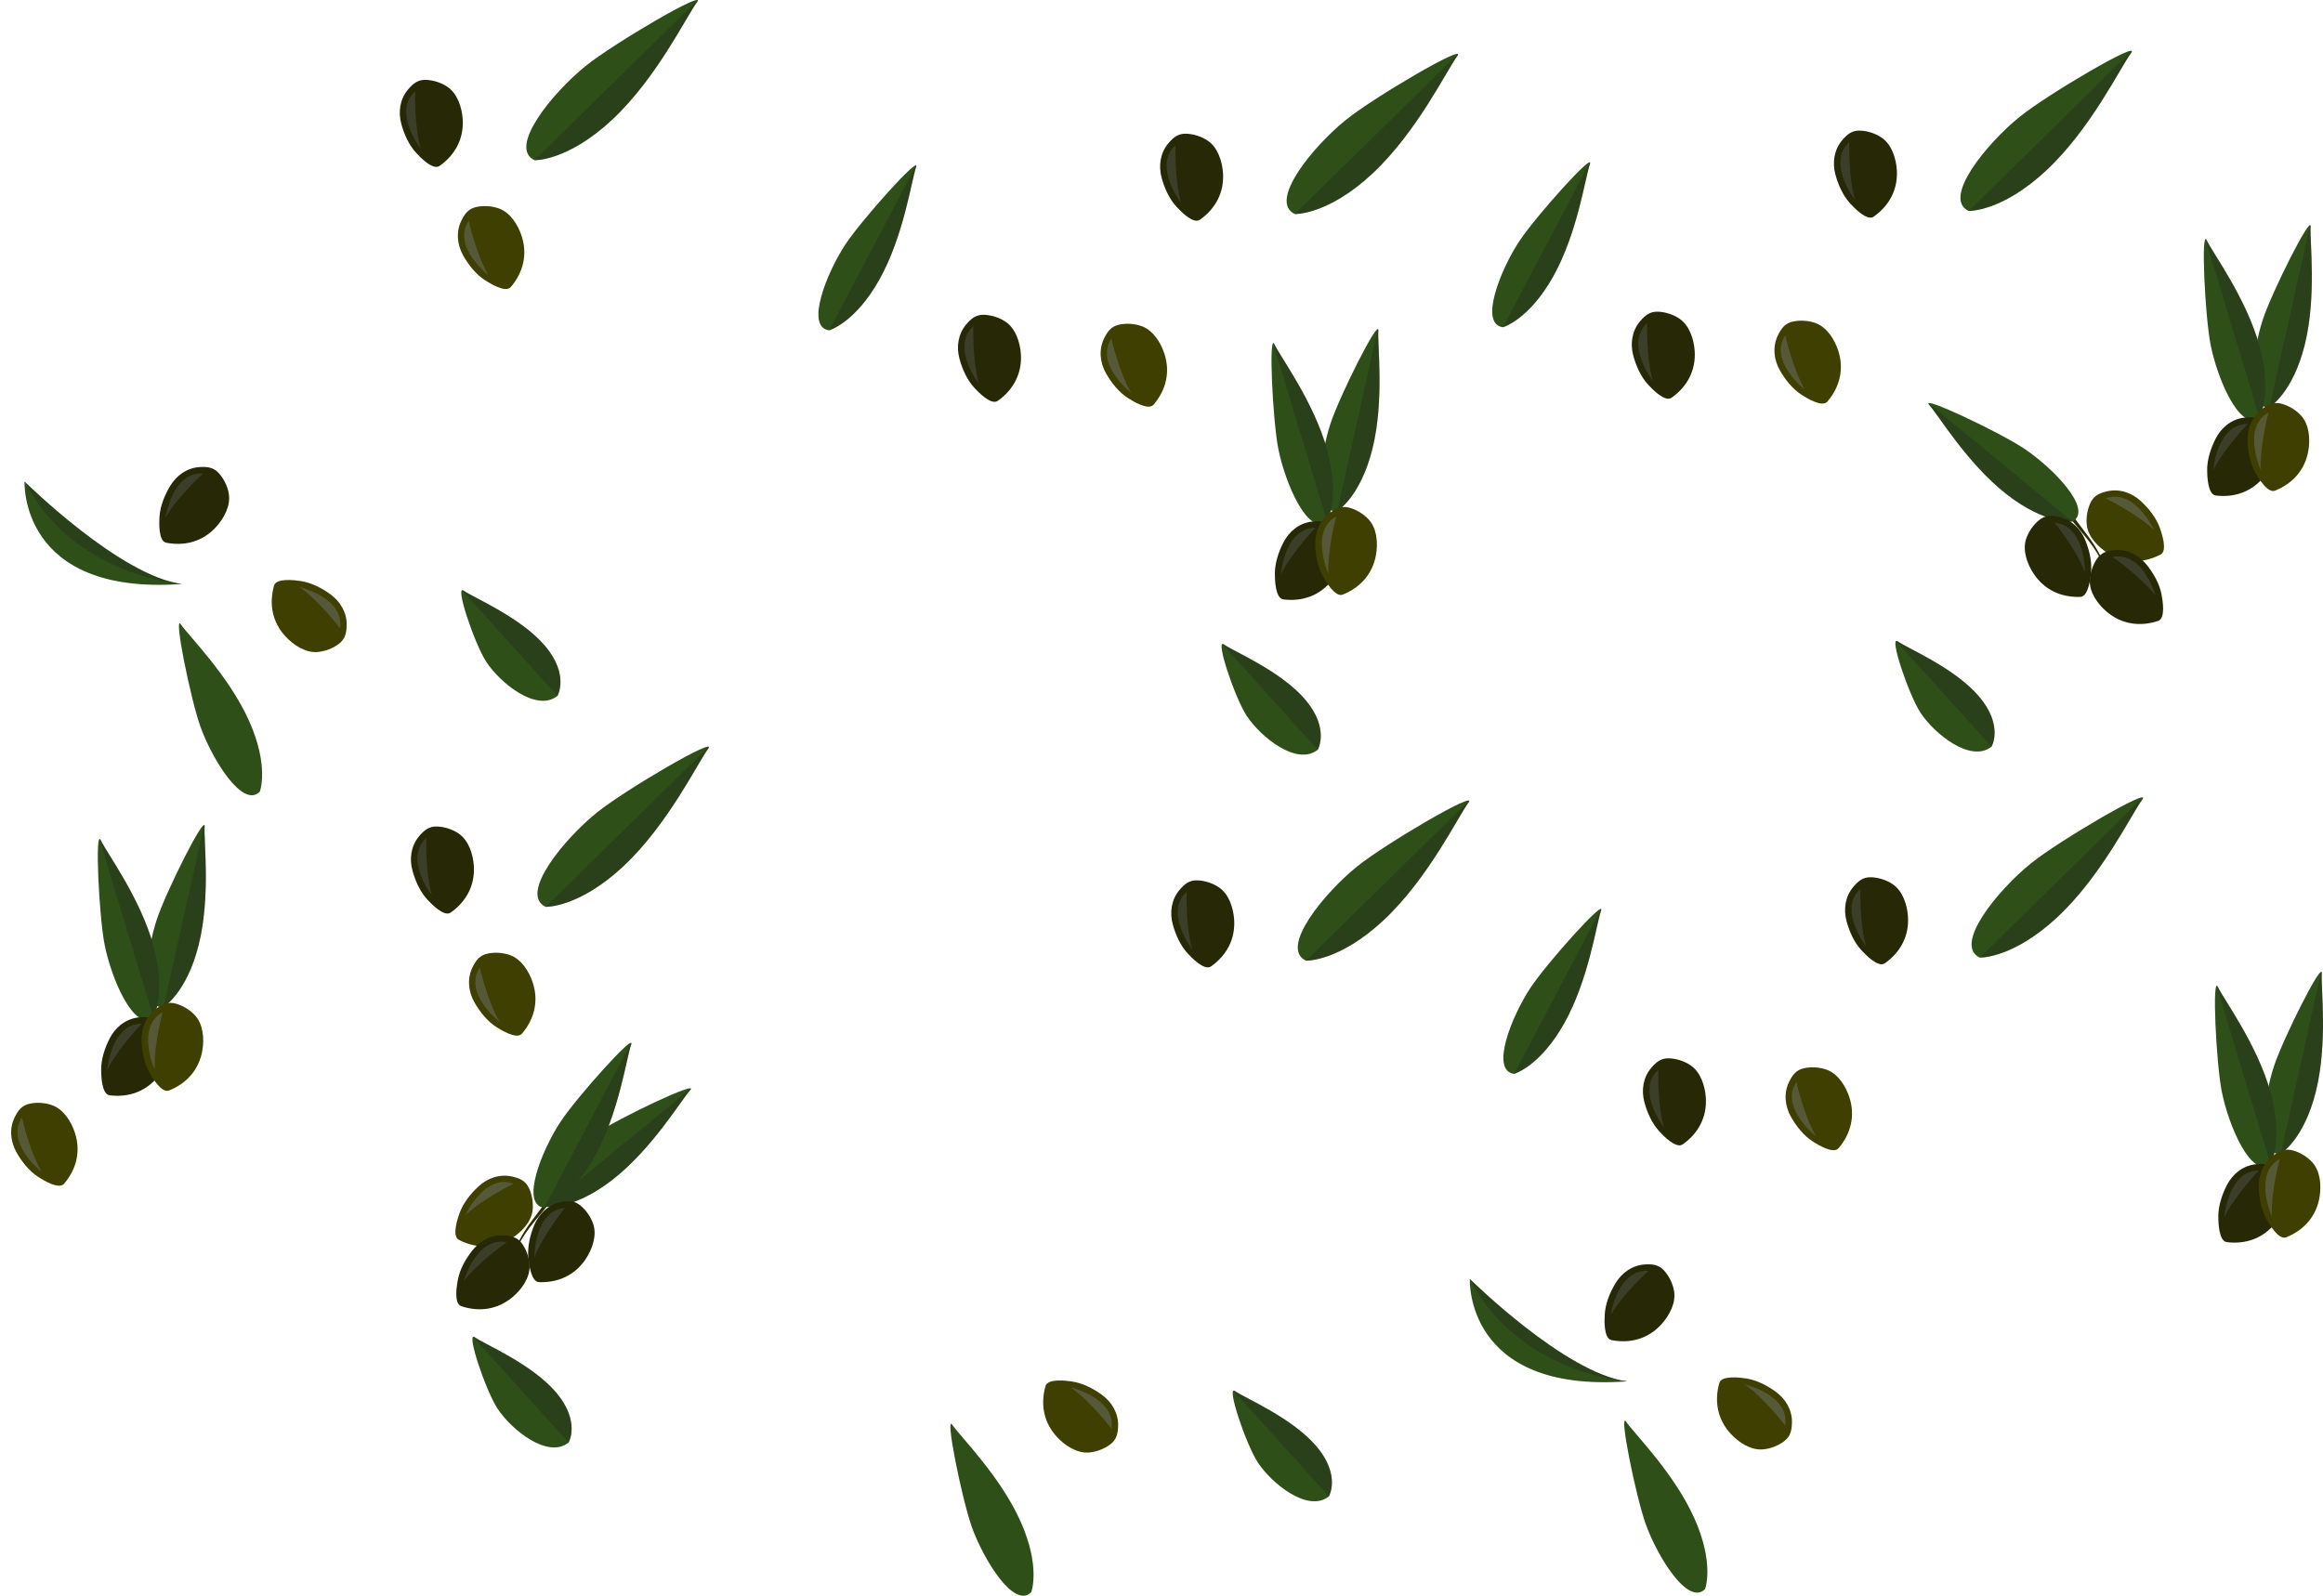 <?xml version="1.0" encoding="utf-8"?>
<!-- Generator: Adobe Illustrator 15.1.0, SVG Export Plug-In . SVG Version: 6.00 Build 0)  -->
<!DOCTYPE svg PUBLIC "-//W3C//DTD SVG 1.1//EN" "http://www.w3.org/Graphics/SVG/1.1/DTD/svg11.dtd">
<svg version="1.1" id="Layer_1" xmlns="http://www.w3.org/2000/svg" xmlns:xlink="http://www.w3.org/1999/xlink" x="0px" y="0px"
	 width="4387.339px" height="3014.485px" viewBox="0 0 4387.339 3014.485" enable-background="new 0 0 4387.339 3014.485"
	 xml:space="preserve">
<path fill="#272805" d="M314.022,1025.256c35.62,6.911,69.34-2.585,94.054-29.727c14.821-16.278,28-40.355,24.011-63.1
	c-2.421-13.802-9.157-27.699-18.432-38.148c-10.163-11.455-21.769-12.875-36.661-11.975c-23.605,1.424-43.67,15.766-55.657,35.749
	c-10.436,17.405-18.867,37.918-20.128,58.349C300.567,986.856,298.919,1022.326,314.022,1025.256"/>
<path fill="#3B3F29" d="M312.552,977.505c0,0,13.065-87.268,71.28-83.063C383.832,894.442,336.699,936.555,312.552,977.505"/>
<path fill="#3E3F00" d="M964.752,542.166c23.54-27.612,31.86-61.641,20.387-96.51c-6.881-20.912-21.36-44.229-43.124-51.945
	c-13.208-4.682-28.62-5.654-42.281-2.719c-14.973,3.213-21.918,12.619-28.461,26.028c-10.371,21.251-7.756,45.776,3.747,66.042
	c10.019,17.649,23.73,35.08,40.898,46.227C924.702,534.99,954.772,553.873,964.752,542.166"/>
<path fill="#565938" d="M922.457,519.955c0,0-69.552-54.305-37.253-102.92C885.204,417.035,898.682,478.787,922.457,519.955"/>
<path fill="#3E3F00" d="M517.594,1106.208c-9.879,34.913-3.249,69.312,21.721,96.219c14.975,16.137,37.859,31.292,60.859,29.228
	c13.957-1.254,28.37-6.797,39.562-15.162c12.268-9.164,14.658-20.609,15.011-35.525c0.564-23.641-12.04-44.84-30.946-58.463
	c-16.467-11.862-36.199-21.986-56.451-24.959C556.99,1096.027,521.783,1091.406,517.594,1106.208"/>
<path fill="#565938" d="M565.299,1108.755c0,0,85.861,20.351,76.781,78.007C642.081,1186.762,604.077,1136.258,565.299,1108.755"/>
<path fill="#272805" d="M830.168,313.444c29.651-20.914,46.147-51.817,43.68-88.441c-1.481-21.966-9.727-48.146-28.898-61.018
	c-11.634-7.81-26.324-12.573-40.286-13.117c-15.302-0.6-24.362,6.791-34.024,18.158c-15.316,18.017-18.866,42.424-12.747,64.909
	c5.331,19.582,14.292,39.868,28.159,54.925C793.147,296.561,817.596,322.309,830.168,313.444"/>
<path fill="#3B3F29" d="M794.7,281.44c0,0-53.914-69.855-10.569-108.943C784.13,172.497,781.875,235.661,794.7,281.44"/>
<path fill="#2E4F18" d="M1052.843,1314.624c0,0,22.868-39.283-23.005-93.946c-45.895-54.609-136.593-92.185-154.191-104.913
	c-17.575-12.741,20.384,100.275,42.871,134.645C944.426,1290.024,1013.322,1346.166,1052.843,1314.624"/>
<g opacity="0.3">
	<g>
		<defs>
			<rect id="SVGID_1_" x="872.356" y="1114.995" width="186.187" height="199.629"/>
		</defs>
		<clipPath id="SVGID_2_">
			<use xlink:href="#SVGID_1_"  overflow="visible"/>
		</clipPath>
		<path clip-path="url(#SVGID_2_)" fill="#231F20" d="M1052.843,1314.624c0,0,22.868-39.283-23.005-93.946
			c-45.895-54.609-136.593-92.185-154.191-104.913c-1.43-1.122-2.211-0.691-3.291-0.675L1052.843,1314.624z"/>
	</g>
</g>
<path fill="#2E4F18" d="M490.709,1495.487c0,0,18.288-47.716-20.365-133.872c-38.669-86.09-114.054-160.359-128.76-182.184
	c-14.688-21.832,18.295,141.834,37.355,194.387C400.898,1434.393,458.567,1528.419,490.709,1495.487"/>
<path fill="#2E4F18" d="M46.369,909.634c0,0,179.99,178.284,296.984,193.572C343.353,1103.207,131.865,1113.253,46.369,909.634"/>
<g opacity="0.3">
	<g>
		<defs>
			<rect id="SVGID_3_" x="46.369" y="909.634" width="296.984" height="193.653"/>
		</defs>
		<clipPath id="SVGID_4_">
			<use xlink:href="#SVGID_3_"  overflow="visible"/>
		</clipPath>
		<path clip-path="url(#SVGID_4_)" fill="#231F20" d="M46.369,909.634c0,0,179.99,178.284,296.984,193.572
			C343.353,1103.207,131.865,1113.253,46.369,909.634"/>
	</g>
</g>
<path fill="#2E4F18" d="M46.369,909.634c0,0-10.501,215.782,296.984,193.572C343.353,1103.207,139.365,1089.254,46.369,909.634"/>
<path fill="#2E4F18" d="M1009.496,302.654c0,0,62.577,2.204,147.046-76.876c84.383-79.076,140.46-195.996,159.898-221.725
	c19.455-25.711-157.095,77.647-210.416,120.649C1044.558,174.258,958.539,278.509,1009.496,302.654"/>
<g opacity="0.3">
	<g>
		<defs>
			<rect id="SVGID_5_" x="1009.493" y="0.193" width="308.09" height="302.467"/>
		</defs>
		<clipPath id="SVGID_6_">
			<use xlink:href="#SVGID_5_"  overflow="visible"/>
		</clipPath>
		<path clip-path="url(#SVGID_6_)" fill="#231F20" d="M1009.496,302.654c0,0,62.577,2.204,147.046-76.876
			c84.383-79.076,140.46-195.996,159.898-221.725c1.716-2.139,1.013-2.726,0.952-3.858L1009.496,302.654z"/>
	</g>
</g>
<path fill="#3E3F00" d="M2178.7,764.471c23.541-27.612,31.861-61.642,20.387-96.51c-6.881-20.912-21.359-44.229-43.123-51.945
	c-13.209-4.682-28.621-5.654-42.281-2.719c-14.973,3.213-21.918,12.619-28.461,26.028c-10.371,21.25-7.756,45.775,3.746,66.041
	c10.02,17.649,23.73,35.08,40.898,46.228C2138.649,757.295,2168.719,776.178,2178.7,764.471"/>
<path fill="#565938" d="M2136.405,742.26c0,0-69.553-54.306-37.254-102.92C2099.151,639.34,2112.629,701.092,2136.405,742.26"/>
<path fill="#272805" d="M2266.134,415.159c29.651-20.914,46.147-51.817,43.68-88.441c-1.481-21.966-9.727-48.146-28.898-61.018
	c-11.634-7.81-26.324-12.573-40.286-13.117c-15.302-0.6-24.362,6.791-34.024,18.158c-15.316,18.017-18.866,42.424-12.747,64.909
	c5.331,19.582,14.292,39.868,28.159,54.925C2229.113,398.276,2253.562,424.024,2266.134,415.159"/>
<path fill="#3B3F29" d="M2230.666,383.155c0,0-53.914-69.855-10.569-108.943C2220.096,274.212,2217.841,337.376,2230.666,383.155"/>
<path fill="#272805" d="M1884.373,757.246c29.651-20.914,46.147-51.817,43.68-88.441c-1.481-21.966-9.727-48.146-28.898-61.018
	c-11.634-7.81-26.324-12.573-40.286-13.117c-15.302-0.6-24.362,6.791-34.024,18.158c-15.316,18.017-18.866,42.424-12.747,64.909
	c5.331,19.582,14.292,39.867,28.159,54.925C1847.351,740.363,1871.8,766.111,1884.373,757.246"/>
<path fill="#3B3F29" d="M1848.904,725.242c0,0-53.914-69.855-10.569-108.943C1838.334,616.299,1836.08,679.463,1848.904,725.242"/>
<path fill="#2E4F18" d="M2525.572,965.423c0,0,43.828-26.273,66.559-117.927c22.672-91.613,9.158-196.57,11.047-222.817
	c1.906-26.245-73.098,122.915-90.516,176.034C2492.576,861.938,2479.96,971.515,2525.572,965.423"/>
<g opacity="0.3">
	<g>
		<defs>
			<rect id="SVGID_7_" x="2525.572" y="621.613" width="79.902" height="343.811"/>
		</defs>
		<clipPath id="SVGID_8_">
			<use xlink:href="#SVGID_7_"  overflow="visible"/>
		</clipPath>
		<path clip-path="url(#SVGID_8_)" fill="#231F20" d="M2525.572,965.423c0,0,43.828-26.273,66.559-117.927
			c22.672-91.613,9.158-196.57,11.047-222.817c0.225-2.228-0.518-2.318-1.062-3.065L2525.572,965.423z"/>
	</g>
</g>
<path fill="#2E4F18" d="M2506.369,985.339c0,0,25.311-44.393,0.168-135.412c-25.171-90.958-88.423-175.798-99.648-199.6
	c-11.211-23.806-3.422,142.968,7.45,197.803C2426.86,911.335,2469.607,1013.019,2506.369,985.339"/>
<g opacity="0.3">
	<g>
		<defs>
			<rect id="SVGID_9_" x="2404.459" y="648.179" width="113.208" height="337.161"/>
		</defs>
		<clipPath id="SVGID_10_">
			<use xlink:href="#SVGID_9_"  overflow="visible"/>
		</clipPath>
		<path clip-path="url(#SVGID_10_)" fill="#231F20" d="M2506.369,985.339c0,0,25.311-44.393,0.168-135.412
			c-25.171-90.958-88.423-175.798-99.648-199.6c-0.897-2.05-1.588-1.765-2.429-2.149L2506.369,985.339z"/>
	</g>
</g>
<path fill="#272805" d="M2423.894,1132.382c36.011,4.438,68.996-7.359,91.777-36.143c13.664-17.26,25.152-42.188,19.605-64.604
	c-3.367-13.603-11.047-27.002-21.02-36.787c-10.93-10.727-22.604-11.342-37.4-9.418c-23.449,3.049-42.479,18.74-53.059,39.504
	c-9.211,18.082-16.207,39.127-16.055,59.594C2407.822,1095.001,2408.625,1130.501,2423.894,1132.382"/>
<path fill="#3B3F29" d="M2419.134,1084.845c0,0,7.016-87.959,65.383-87.778C2484.517,997.067,2440.402,1042.328,2419.134,1084.845"
	/>
<path fill="#3E3F00" d="M2535.994,1123.24c33.684-13.49,56.881-39.742,62.947-75.943c3.638-21.713,1.67-49.09-14.006-66.046
	c-9.512-10.288-22.703-18.321-36.16-22.077c-14.75-4.122-25.272,0.973-37.303,9.797c-19.067,13.986-28.164,36.912-27.41,60.203
	c0.658,20.283,4.686,42.09,14.695,59.947C2503.879,1098.253,2521.712,1128.958,2535.994,1123.24"/>
<path fill="#565938" d="M2508.887,1083.9c0,0-36.3-80.428,14.909-108.435C2523.796,975.465,2506.996,1036.398,2508.887,1083.9"/>
<path fill="#2E4F18" d="M2488.809,1416.339c0,0,22.868-39.283-23.005-93.947c-45.895-54.609-136.593-92.184-154.191-104.912
	c-17.575-12.742,20.384,100.275,42.871,134.645C2380.392,1391.74,2449.288,1447.88,2488.809,1416.339"/>
<g opacity="0.3">
	<g>
		<defs>
			<rect id="SVGID_11_" x="2308.322" y="1216.71" width="186.187" height="199.629"/>
		</defs>
		<clipPath id="SVGID_12_">
			<use xlink:href="#SVGID_11_"  overflow="visible"/>
		</clipPath>
		<path clip-path="url(#SVGID_12_)" fill="#231F20" d="M2488.809,1416.339c0,0,22.868-39.283-23.005-93.947
			c-45.895-54.609-136.593-92.184-154.191-104.912c-1.43-1.123-2.211-0.691-3.291-0.676L2488.809,1416.339z"/>
	</g>
</g>
<path fill="#2D2D01" d="M3887.017,942.447l0.004,0.377l0.002,0.195l0.031,0.438c0.025,0.293,0.061,0.586,0.105,0.875
	c0.047,0.305,0.086,0.4,0.133,0.611c0.088,0.373,0.184,0.732,0.291,1.035c0.105,0.314,0.211,0.646,0.326,0.922
	c0.449,1.178,0.951,2.178,1.461,3.164c1.033,1.947,2.133,3.734,3.262,5.479c2.266,3.477,4.648,6.773,7.07,10.023
	c2.42,3.246,4.898,6.436,7.352,9.59c2.473,3.221,4.967,6.305,7.449,9.463l3.736,4.707l3.842,4.66l7.668,9.299l7.639,9.252
	l7.453,9.359l1.824,2.293l1.762,2.434l3.52,4.867l1.76,2.436l1.605,2.492l3.221,4.99l1.605,2.506l1.523,2.572l3.051,5.148
	c2.047,3.428,3.943,6.955,5.926,10.428l5.842,10.498l5.949,10.455c2.047,3.449,4.166,6.857,6.242,10.285l6.703,9.982l0.074-0.078
	c-0.086-0.053-0.174-0.107-0.223-0.186c-0.057-0.074-0.053-0.172-0.018-0.266c0.066-0.189,0.197-0.363,0.307-0.545
	c0.229-0.359,0.402-0.76,0.457-1.182c-0.074,0.42-0.264,0.805-0.504,1.152c-0.115,0.176-0.254,0.338-0.34,0.547
	c-0.045,0.1-0.057,0.24,0.014,0.344c0.061,0.105,0.158,0.17,0.25,0.23l0.207,0.139l-0.133-0.219l-6.246-10.252
	c-1.922-3.512-3.883-6.996-5.77-10.521l-5.471-10.682l-5.377-10.744c-1.832-3.568-3.572-7.18-5.482-10.717l-2.842-5.318l-1.422-2.66
	l-1.521-2.623l-3.068-5.244l-1.537-2.625l-1.65-2.51l-3.303-5.018l-1.652-2.51l-1.807-2.492l-7.094-9.76l-7.244-9.605l-7.209-9.568
	l-3.594-4.773l-3.523-4.861c-2.326-3.244-4.73-6.498-6.994-9.734c-2.322-3.273-4.619-6.516-6.846-9.793
	c-2.221-3.271-4.389-6.572-6.352-9.896c-0.977-1.66-1.896-3.334-2.67-4.963c-0.375-0.807-0.732-1.621-0.959-2.328
	c-0.072-0.189-0.104-0.34-0.15-0.502c-0.057-0.172-0.076-0.299-0.096-0.414c-0.004-0.035-0.041-0.18-0.021-0.123
	c0.012,0.041,0.016,0.086,0.01,0.129c-0.002,0.023-0.008,0.045-0.016,0.064l0.004-0.178l0.014-0.375L3887.017,942.447z"/>
<path fill="#2E4F18" d="M3914.468,985.341c0,0-50.711,6.295-125.068-51.912c-74.287-58.209-128.287-149.22-145.938-168.733
	c-17.668-19.502,133.291,51.812,179.73,82.934C3876.726,883.49,3954.154,962.048,3914.468,985.341"/>
<g opacity="0.3">
	<g>
		<defs>
			<rect id="SVGID_13_" x="3642.345" y="761.627" width="272.119" height="223.913"/>
		</defs>
		<clipPath id="SVGID_14_">
			<use xlink:href="#SVGID_13_"  overflow="visible"/>
		</clipPath>
		<path clip-path="url(#SVGID_14_)" fill="#231F20" d="M3914.468,985.341c0,0-50.711,6.295-125.068-51.912
			c-74.287-58.209-128.287-149.22-145.938-168.733c-1.549-1.617-1.021-2.145-1.053-3.068L3914.468,985.341z"/>
	</g>
</g>
<path fill="#2E4F18" d="M1565.922,624.054c0,0,49.187-13.856,95.162-96.337c45.914-82.455,60.408-187.282,69.115-212.114
	c8.725-24.825-102.782,99.433-133.525,146.122C1561.231,515.535,1520.311,617.966,1565.922,624.054"/>
<g opacity="0.3">
	<g>
		<defs>
			<rect id="SVGID_15_" x="1565.925" y="312.367" width="164.65" height="311.688"/>
		</defs>
		<clipPath id="SVGID_16_">
			<use xlink:href="#SVGID_15_"  overflow="visible"/>
		</clipPath>
		<path clip-path="url(#SVGID_16_)" fill="#231F20" d="M1565.922,624.054c0,0,49.187-13.856,95.162-96.337
			c45.914-82.455,60.408-187.282,69.115-212.114c0.803-2.091,0.109-2.372-0.22-3.236L1565.922,624.054z"/>
	</g>
</g>
<path fill="#272805" d="M3929.068,1127.56c-36.26,1.314-68.104-13.287-88.318-43.926c-12.123-18.377-21.418-44.203-13.957-66.057
	c4.529-13.26,13.334-25.947,24.115-34.836c11.812-9.744,23.498-9.35,38.072-6.156c23.1,5.061,40.703,22.336,49.453,43.934
	c7.617,18.811,12.771,40.381,10.854,60.762C3948.304,1091.705,3944.443,1127.001,3929.068,1127.56"/>
<path fill="#3B3F29" d="M3937.912,1080.611c0,0,0.598-88.238-57.566-93.094C3880.345,987.517,3920.392,1036.416,3937.912,1080.611"
	/>
<path fill="#3E3F00" d="M4080.544,1047.607c-32.254,16.621-67.283,16.959-98.617-2.166c-18.791-11.469-38.189-30.887-40.738-53.836
	c-1.545-13.926,1.023-29.156,6.998-41.787c6.543-13.844,17.285-18.461,31.832-21.771c23.059-5.252,46.34,2.889,63.447,18.709
	c14.898,13.783,28.742,31.109,35.68,50.367C4082.693,1006.974,4094.218,1040.558,4080.544,1047.607"/>
<path fill="#565938" d="M4068.566,1001.357c0,0-37.008-80.104-91.709-59.744C3976.857,941.613,4033.908,968.82,4068.566,1001.357"/>
<path fill="#272805" d="M4075.923,1172.974c-34.439,11.426-69.098,6.332-97.09-17.414c-16.787-14.242-32.945-36.43-31.906-59.498
	c0.631-13.998,5.527-28.645,13.385-40.197c8.609-12.664,19.936-15.562,34.822-16.58c23.592-1.615,45.332,10.033,59.783,28.314
	c12.582,15.922,23.576,35.184,27.447,55.283C4084.341,1133.166,4090.525,1168.13,4075.923,1172.974"/>
<path fill="#3B3F29" d="M4071.255,1125.429c0,0-24.152-84.871-81.346-73.23C3989.91,1052.199,4042.054,1087.916,4071.255,1125.429"
	/>
<path fill="#2E4F18" d="M2445.461,404.369c0,0,62.577,2.204,147.046-76.876c84.383-79.076,140.46-195.996,159.898-221.725
	c19.455-25.711-157.095,77.647-210.416,120.649C2480.524,275.973,2394.504,380.224,2445.461,404.369"/>
<g opacity="0.3">
	<g>
		<defs>
			<rect id="SVGID_17_" x="2445.458" y="101.908" width="308.09" height="302.467"/>
		</defs>
		<clipPath id="SVGID_18_">
			<use xlink:href="#SVGID_17_"  overflow="visible"/>
		</clipPath>
		<path clip-path="url(#SVGID_18_)" fill="#231F20" d="M2445.461,404.369c0,0,62.577,2.204,147.046-76.876
			c84.383-79.076,140.46-195.996,159.898-221.725c1.716-2.139,1.013-2.726,0.952-3.858L2445.461,404.369z"/>
	</g>
</g>
<path fill="#3E3F00" d="M3451.308,758.604c23.541-27.611,31.861-61.641,20.387-96.509c-6.881-20.912-21.359-44.229-43.123-51.945
	c-13.209-4.682-28.621-5.654-42.281-2.719c-14.973,3.213-21.918,12.619-28.461,26.028c-10.371,21.25-7.756,45.775,3.746,66.042
	c10.02,17.648,23.73,35.08,40.898,46.227C3411.257,751.428,3441.328,770.313,3451.308,758.604"/>
<path fill="#565938" d="M3409.013,736.393c0,0-69.553-54.305-37.254-102.919C3371.759,633.474,3385.238,695.225,3409.013,736.393"/>
<path fill="#272805" d="M3538.744,409.292c29.65-20.914,46.146-51.817,43.68-88.441c-1.482-21.966-9.727-48.146-28.898-61.018
	c-11.635-7.81-26.324-12.573-40.287-13.117c-15.301-0.6-24.361,6.791-34.023,18.158c-15.316,18.017-18.867,42.424-12.748,64.909
	c5.332,19.582,14.293,39.868,28.16,54.925C3501.722,392.41,3526.171,418.158,3538.744,409.292"/>
<path fill="#3B3F29" d="M3503.275,377.289c0,0-53.914-69.855-10.57-108.943C3492.705,268.346,3490.451,331.51,3503.275,377.289"/>
<path fill="#272805" d="M3156.982,751.379c29.65-20.914,46.146-51.817,43.68-88.441c-1.482-21.966-9.727-48.146-28.898-61.018
	c-11.635-7.81-26.324-12.573-40.287-13.117c-15.301-0.6-24.361,6.791-34.023,18.158c-15.316,18.017-18.867,42.424-12.748,64.909
	c5.332,19.582,14.293,39.869,28.16,54.925C3119.96,734.497,3144.41,760.245,3156.982,751.379"/>
<path fill="#3B3F29" d="M3121.513,719.375c0,0-53.914-69.855-10.57-108.943C3110.943,610.432,3108.689,673.596,3121.513,719.375"/>
<path fill="#2E4F18" d="M4286.392,769.057c0,0,43.828-26.273,66.559-117.928c22.672-91.613,9.158-196.57,11.047-222.817
	c1.906-26.245-73.098,122.915-90.516,176.034C4253.396,665.571,4240.781,775.149,4286.392,769.057"/>
<g opacity="0.3">
	<g>
		<defs>
			<rect id="SVGID_19_" x="4286.392" y="425.246" width="79.902" height="343.812"/>
		</defs>
		<clipPath id="SVGID_20_">
			<use xlink:href="#SVGID_19_"  overflow="visible"/>
		</clipPath>
		<path clip-path="url(#SVGID_20_)" fill="#231F20" d="M4286.392,769.057c0,0,43.828-26.273,66.559-117.928
			c22.672-91.613,9.158-196.57,11.047-222.817c0.225-2.228-0.518-2.318-1.062-3.065L4286.392,769.057z"/>
	</g>
</g>
<path fill="#2E4F18" d="M4267.189,788.973c0,0,25.311-44.393,0.168-135.413c-25.172-90.959-88.424-175.799-99.648-199.6
	c-11.211-23.806-3.422,142.968,7.449,197.803C4187.679,714.969,4230.427,816.651,4267.189,788.973"/>
<g opacity="0.3">
	<g>
		<defs>
			<rect id="SVGID_21_" x="4165.279" y="451.812" width="113.209" height="337.162"/>
		</defs>
		<clipPath id="SVGID_22_">
			<use xlink:href="#SVGID_21_"  overflow="visible"/>
		</clipPath>
		<path clip-path="url(#SVGID_22_)" fill="#231F20" d="M4267.189,788.973c0,0,25.311-44.393,0.168-135.413
			c-25.172-90.959-88.424-175.799-99.648-199.6c-0.898-2.05-1.588-1.765-2.43-2.149L4267.189,788.973z"/>
	</g>
</g>
<path fill="#272805" d="M4184.714,936.017c36.01,4.438,68.996-7.359,91.777-36.143c13.664-17.26,25.152-42.188,19.605-64.606
	c-3.367-13.602-11.047-27.002-21.02-36.787c-10.93-10.725-22.605-11.34-37.4-9.416c-23.449,3.049-42.479,18.738-53.059,39.502
	c-9.211,18.084-16.207,39.13-16.055,59.597C4168.642,898.636,4169.445,934.136,4184.714,936.017"/>
<path fill="#3B3F29" d="M4179.955,888.48c0,0,7.016-87.962,65.383-87.78C4245.337,800.7,4201.222,845.961,4179.955,888.48"/>
<path fill="#3E3F00" d="M4296.814,926.875c33.684-13.49,56.881-39.742,62.947-75.943c3.637-21.716,1.67-49.093-14.006-66.048
	c-9.512-10.287-22.703-18.32-36.16-22.076c-14.75-4.123-25.273,0.971-37.303,9.797c-19.068,13.986-28.164,36.91-27.41,60.201
	c0.658,20.286,4.686,42.093,14.695,59.95C4264.699,901.888,4282.533,932.593,4296.814,926.875"/>
<path fill="#565938" d="M4269.707,887.535c0,0-36.299-80.431,14.91-108.437C4284.617,779.098,4267.816,840.03,4269.707,887.535"/>
<path fill="#2E4F18" d="M3761.417,1410.474c0,0,22.869-39.283-23.004-93.947c-45.895-54.609-136.594-92.184-154.191-104.912
	c-17.576-12.742,20.383,100.275,42.871,134.645C3653.001,1385.875,3721.896,1442.015,3761.417,1410.474"/>
<g opacity="0.3">
	<g>
		<defs>
			<rect id="SVGID_23_" x="3580.931" y="1210.845" width="186.186" height="199.629"/>
		</defs>
		<clipPath id="SVGID_24_">
			<use xlink:href="#SVGID_23_"  overflow="visible"/>
		</clipPath>
		<path clip-path="url(#SVGID_24_)" fill="#231F20" d="M3761.417,1410.474c0,0,22.869-39.283-23.004-93.947
			c-45.895-54.609-136.594-92.184-154.191-104.912c-1.43-1.123-2.211-0.691-3.291-0.676L3761.417,1410.474z"/>
	</g>
</g>
<path fill="#2E4F18" d="M2838.531,618.187c0,0,49.188-13.856,95.162-96.337c45.914-82.455,60.408-187.282,69.115-212.114
	c8.725-24.825-102.781,99.433-133.525,146.122C2833.839,509.668,2792.919,612.099,2838.531,618.187"/>
<g opacity="0.3">
	<g>
		<defs>
			<rect id="SVGID_25_" x="2838.535" y="306.5" width="164.65" height="311.688"/>
		</defs>
		<clipPath id="SVGID_26_">
			<use xlink:href="#SVGID_25_"  overflow="visible"/>
		</clipPath>
		<path clip-path="url(#SVGID_26_)" fill="#231F20" d="M2838.531,618.187c0,0,49.188-13.856,95.162-96.337
			c45.914-82.455,60.408-187.282,69.115-212.114c0.803-2.091,0.109-2.372-0.219-3.236L2838.531,618.187z"/>
	</g>
</g>
<path fill="#2E4F18" d="M3718.07,398.502c0,0,62.578,2.204,147.047-76.876c84.383-79.076,140.459-195.996,159.898-221.725
	c19.455-25.711-157.096,77.647-210.416,120.649C3753.132,270.106,3667.113,374.357,3718.07,398.502"/>
<g opacity="0.3">
	<g>
		<defs>
			<rect id="SVGID_27_" x="3718.068" y="96.042" width="308.09" height="302.467"/>
		</defs>
		<clipPath id="SVGID_28_">
			<use xlink:href="#SVGID_27_"  overflow="visible"/>
		</clipPath>
		<path clip-path="url(#SVGID_28_)" fill="#231F20" d="M3718.07,398.502c0,0,62.578,2.204,147.047-76.876
			c84.383-79.076,140.459-195.996,159.898-221.725c1.715-2.139,1.012-2.726,0.951-3.858L3718.07,398.502z"/>
	</g>
</g>
<path fill="#3E3F00" d="M985.797,1952.639c23.54-27.612,31.86-61.641,20.387-96.51c-6.881-20.912-21.36-44.229-43.124-51.945
	c-13.208-4.682-28.62-5.654-42.281-2.719c-14.973,3.213-21.918,12.619-28.461,26.027c-10.371,21.252-7.756,45.776,3.747,66.043
	c10.019,17.648,23.73,35.08,40.898,46.227C945.747,1945.463,975.817,1964.346,985.797,1952.639"/>
<path fill="#565938" d="M943.501,1930.428c0,0-69.552-54.305-37.253-102.92C906.249,1827.508,919.727,1889.26,943.501,1930.428"/>
<path fill="#272805" d="M851.213,1723.917c29.651-20.914,46.147-51.817,43.68-88.44c-1.481-21.967-9.727-48.146-28.898-61.019
	c-11.634-7.81-26.324-12.573-40.286-13.117c-15.302-0.6-24.362,6.791-34.024,18.158c-15.316,18.017-18.866,42.424-12.747,64.909
	c5.331,19.582,14.292,39.867,28.159,54.925C814.192,1707.035,838.641,1732.783,851.213,1723.917"/>
<path fill="#3B3F29" d="M815.745,1691.914c0,0-53.914-69.854-10.569-108.942C805.175,1582.971,802.92,1646.135,815.745,1691.914"/>
<path fill="#2E4F18" d="M308.875,1902.198c0,0,43.828-26.273,66.558-117.928c22.672-91.612,9.159-196.569,11.047-222.816
	c1.907-26.245-73.097,122.915-90.515,176.034C275.878,1798.711,263.264,1908.29,308.875,1902.198"/>
<g opacity="0.3">
	<g>
		<defs>
			<rect id="SVGID_29_" x="308.874" y="1558.387" width="79.902" height="343.811"/>
		</defs>
		<clipPath id="SVGID_30_">
			<use xlink:href="#SVGID_29_"  overflow="visible"/>
		</clipPath>
		<path clip-path="url(#SVGID_30_)" fill="#231F20" d="M308.875,1902.198c0,0,43.828-26.273,66.558-117.928
			c22.672-91.612,9.159-196.569,11.047-222.816c0.225-2.229-0.517-2.318-1.061-3.064L308.875,1902.198z"/>
	</g>
</g>
<path fill="#2E4F18" d="M289.671,1922.114c0,0,25.31-44.393,0.168-135.412c-25.171-90.959-88.423-175.799-99.649-199.6
	c-11.21-23.807-3.421,142.968,7.451,197.803C210.163,1848.11,252.909,1949.792,289.671,1922.114"/>
<g opacity="0.3">
	<g>
		<defs>
			<rect id="SVGID_31_" x="187.762" y="1584.953" width="113.208" height="337.161"/>
		</defs>
		<clipPath id="SVGID_32_">
			<use xlink:href="#SVGID_31_"  overflow="visible"/>
		</clipPath>
		<path clip-path="url(#SVGID_32_)" fill="#231F20" d="M289.671,1922.114c0,0,25.31-44.393,0.168-135.412
			c-25.171-90.959-88.423-175.799-99.649-199.6c-0.897-2.051-1.588-1.766-2.428-2.149L289.671,1922.114z"/>
	</g>
</g>
<path fill="#272805" d="M207.197,2069.157c36.011,4.438,68.996-7.359,91.778-36.143c13.664-17.26,25.152-42.188,19.605-64.604
	c-3.367-13.603-11.047-27.002-21.02-36.786c-10.929-10.728-22.604-11.343-37.4-9.418c-23.449,3.049-42.479,18.739-53.059,39.503
	c-9.211,18.083-16.207,39.128-16.054,59.595C191.125,2031.776,191.927,2067.275,207.197,2069.157"/>
<path fill="#3B3F29" d="M202.437,2021.62c0,0,7.016-87.96,65.383-87.779C267.82,1933.84,223.704,1979.102,202.437,2021.62"/>
<path fill="#3E3F00" d="M319.296,2060.013c33.684-13.489,56.881-39.741,62.947-75.942c3.638-21.713,1.67-49.091-14.005-66.047
	c-9.512-10.287-22.704-18.32-36.161-22.076c-14.749-4.123-25.272,0.972-37.302,9.797c-19.068,13.985-28.164,36.912-27.411,60.203
	c0.659,20.282,4.686,42.09,14.696,59.946C287.182,2035.028,305.015,2065.733,319.296,2060.013"/>
<path fill="#565938" d="M292.19,2020.673c0,0-36.3-80.428,14.909-108.435C307.099,1912.239,290.299,1973.171,292.19,2020.673"/>
<path fill="#2E4F18" d="M1073.888,2725.097c0,0,22.868-39.283-23.005-93.946c-45.895-54.609-136.593-92.185-154.191-104.913
	c-17.575-12.741,20.384,100.275,42.871,134.645C965.471,2700.498,1034.367,2756.639,1073.888,2725.097"/>
<g opacity="0.3">
	<g>
		<defs>
			<rect id="SVGID_33_" x="893.401" y="2525.468" width="186.187" height="199.629"/>
		</defs>
		<clipPath id="SVGID_34_">
			<use xlink:href="#SVGID_33_"  overflow="visible"/>
		</clipPath>
		<path clip-path="url(#SVGID_34_)" fill="#231F20" d="M1073.888,2725.097c0,0,22.868-39.283-23.005-93.946
			c-45.895-54.609-136.593-92.185-154.191-104.913c-1.43-1.122-2.211-0.691-3.291-0.675L1073.888,2725.097z"/>
	</g>
</g>
<path fill="#2D2D01" d="M1060.115,2236.973l-0.003,0.376l-0.002,0.195l-0.031,0.438c-0.026,0.293-0.061,0.585-0.106,0.874
	c-0.047,0.305-0.086,0.4-0.132,0.611c-0.088,0.373-0.185,0.733-0.292,1.035c-0.104,0.315-0.21,0.646-0.326,0.922
	c-0.448,1.179-0.95,2.178-1.461,3.164c-1.032,1.947-2.132,3.734-3.262,5.479c-2.266,3.477-4.648,6.773-7.07,10.024
	c-2.42,3.245-4.897,6.435-7.351,9.59c-2.473,3.221-4.968,6.304-7.45,9.462l-3.736,4.707l-3.841,4.661l-7.668,9.298l-7.639,9.252
	l-7.453,9.36l-1.825,2.292l-1.761,2.434l-3.52,4.868l-1.76,2.435l-1.606,2.492l-3.22,4.991l-1.605,2.505l-1.524,2.573l-3.05,5.148
	c-2.048,3.427-3.944,6.954-5.926,10.427l-5.843,10.499l-5.949,10.454c-2.047,3.449-4.165,6.858-6.242,10.285l-6.702,9.983
	l-0.074-0.079c0.086-0.053,0.174-0.107,0.222-0.186c0.058-0.074,0.054-0.172,0.019-0.266c-0.066-0.188-0.198-0.363-0.307-0.544
	c-0.229-0.36-0.402-0.761-0.458-1.183c0.075,0.42,0.264,0.806,0.505,1.152c0.115,0.176,0.254,0.338,0.34,0.547
	c0.044,0.1,0.057,0.24-0.015,0.344c-0.061,0.105-0.157,0.17-0.249,0.23l-0.208,0.14l0.134-0.22l6.246-10.252
	c1.922-3.511,3.882-6.996,5.769-10.521l5.472-10.682l5.377-10.745c1.832-3.568,3.572-7.179,5.481-10.717l2.842-5.318l1.422-2.66
	l1.522-2.623l3.068-5.244l1.537-2.624l1.649-2.511l3.304-5.018l1.651-2.51l1.807-2.491l7.094-9.761l7.245-9.605l7.208-9.567
	l3.595-4.773l3.522-4.862c2.326-3.244,4.73-6.498,6.995-9.734c2.321-3.273,4.618-6.516,6.845-9.792
	c2.222-3.272,4.389-6.572,6.352-9.897c0.977-1.66,1.897-3.333,2.67-4.963c0.376-0.806,0.733-1.621,0.96-2.328
	c0.072-0.188,0.104-0.34,0.15-0.501c0.056-0.173,0.075-0.299,0.095-0.414c0.005-0.035,0.042-0.18,0.022-0.123
	c-0.013,0.04-0.017,0.085-0.011,0.129c0.003,0.022,0.009,0.044,0.017,0.064l-0.005-0.178l-0.014-0.375L1060.115,2236.973z"/>
<path fill="#2E4F18" d="M1032.665,2279.867c0,0,50.711,6.296,125.067-51.911c74.287-58.21,128.287-149.22,145.938-168.734
	c17.667-19.502-133.291,51.813-179.731,82.935C1070.407,2178.015,992.978,2256.574,1032.665,2279.867"/>
<g opacity="0.3">
	<g>
		<defs>
			<rect id="SVGID_35_" x="1032.667" y="2056.153" width="272.119" height="223.913"/>
		</defs>
		<clipPath id="SVGID_36_">
			<use xlink:href="#SVGID_35_"  overflow="visible"/>
		</clipPath>
		<path clip-path="url(#SVGID_36_)" fill="#231F20" d="M1032.665,2279.867c0,0,50.711,6.296,125.067-51.911
			c74.287-58.21,128.287-149.22,145.938-168.734c1.549-1.616,1.021-2.144,1.052-3.068L1032.665,2279.867z"/>
	</g>
</g>
<path fill="#2E4F18" d="M1027.774,2281.598c0,0,49.187-13.856,95.162-96.337c45.914-82.455,60.408-187.282,69.115-212.114
	c8.725-24.824-102.782,99.434-133.525,146.122C1023.083,2173.08,982.163,2275.51,1027.774,2281.598"/>
<g opacity="0.3">
	<g>
		<defs>
			<rect id="SVGID_37_" x="1027.777" y="1969.912" width="164.65" height="311.688"/>
		</defs>
		<clipPath id="SVGID_38_">
			<use xlink:href="#SVGID_37_"  overflow="visible"/>
		</clipPath>
		<path clip-path="url(#SVGID_38_)" fill="#231F20" d="M1027.774,2281.598c0,0,49.187-13.856,95.162-96.337
			c45.914-82.455,60.408-187.282,69.115-212.114c0.803-2.091,0.109-2.372-0.22-3.236L1027.774,2281.598z"/>
	</g>
</g>
<path fill="#272805" d="M1018.064,2422.085c36.261,1.314,68.104-13.287,88.319-43.926c12.122-18.376,21.418-44.202,13.956-66.056
	c-4.528-13.261-13.334-25.948-24.114-34.836c-11.812-9.745-23.498-9.351-38.073-6.157c-23.099,5.062-40.703,22.336-49.452,43.934
	c-7.617,18.811-12.771,40.381-10.854,60.762C998.828,2386.23,1002.69,2421.527,1018.064,2422.085"/>
<path fill="#3B3F29" d="M1009.221,2375.137c0,0-0.598-88.238,57.565-93.095C1066.787,2282.042,1026.741,2330.942,1009.221,2375.137"
	/>
<path fill="#3E3F00" d="M866.588,2342.132c32.254,16.621,67.283,16.959,98.616-2.166c18.791-11.469,38.19-30.887,40.738-53.836
	c1.546-13.926-1.023-29.156-6.997-41.786c-6.544-13.845-17.285-18.462-31.833-21.772c-23.058-5.251-46.339,2.889-63.447,18.71
	c-14.898,13.782-28.741,31.108-35.68,50.366C864.44,2301.5,852.914,2335.084,866.588,2342.132"/>
<path fill="#565938" d="M878.566,2295.883c0,0,37.009-80.104,91.709-59.745C970.275,2236.138,913.225,2263.346,878.566,2295.883"/>
<path fill="#272805" d="M871.209,2467.5c34.438,11.426,69.098,6.333,97.089-17.414c16.787-14.242,32.946-36.43,31.907-59.498
	c-0.631-13.998-5.527-28.645-13.385-40.197c-8.609-12.664-19.937-15.562-34.823-16.58c-23.591-1.614-45.331,10.033-59.782,28.314
	c-12.582,15.923-23.576,35.185-27.447,55.283C862.792,2427.691,856.607,2462.656,871.209,2467.5"/>
<path fill="#3B3F29" d="M875.876,2419.955c0,0,24.153-84.87,81.347-73.229C957.223,2346.725,905.079,2382.441,875.876,2419.955"/>
<path fill="#2E4F18" d="M1030.541,1713.127c0,0,62.577,2.204,147.046-76.876c84.383-79.076,140.46-195.996,159.898-221.726
	c19.455-25.711-157.095,77.647-210.416,120.649C1065.603,1584.731,979.583,1688.983,1030.541,1713.127"/>
<g opacity="0.3">
	<g>
		<defs>
			<rect id="SVGID_39_" x="1030.538" y="1410.667" width="308.09" height="302.467"/>
		</defs>
		<clipPath id="SVGID_40_">
			<use xlink:href="#SVGID_39_"  overflow="visible"/>
		</clipPath>
		<path clip-path="url(#SVGID_40_)" fill="#231F20" d="M1030.541,1713.127c0,0,62.577,2.204,147.046-76.876
			c84.383-79.076,140.46-195.996,159.898-221.726c1.716-2.139,1.013-2.726,0.952-3.857L1030.541,1713.127z"/>
	</g>
</g>
<path fill="#3E3F00" d="M121.025,2236.163c23.54-27.612,31.86-61.642,20.387-96.51c-6.881-20.912-21.36-44.229-43.124-51.945
	c-13.208-4.682-28.62-5.654-42.281-2.719c-14.973,3.213-21.918,12.619-28.461,26.028c-10.371,21.25-7.756,45.775,3.747,66.041
	c10.019,17.649,23.73,35.08,40.898,46.228C80.975,2228.987,111.045,2247.87,121.025,2236.163"/>
<path fill="#565938" d="M78.729,2213.952c0,0-69.552-54.306-37.253-102.92C41.477,2111.032,54.955,2172.784,78.729,2213.952"/>
<path fill="#3E3F00" d="M1974.605,2618.397c-9.879,34.914-3.249,69.312,21.721,96.219c14.976,16.137,37.859,31.293,60.859,29.229
	c13.957-1.254,28.37-6.797,39.562-15.162c12.268-9.164,14.658-20.609,15.011-35.525c0.564-23.641-12.04-44.84-30.946-58.463
	c-16.467-11.863-36.199-21.986-56.451-24.959C2014,2608.215,1978.793,2603.594,1974.605,2618.397"/>
<path fill="#565938" d="M2022.31,2620.944c0,0,85.861,20.352,76.781,78.008C2099.091,2698.952,2061.087,2648.448,2022.31,2620.944"
	/>
<path fill="#272805" d="M2287.179,1825.633c29.651-20.914,46.147-51.817,43.68-88.441c-1.481-21.966-9.727-48.146-28.898-61.018
	c-11.634-7.811-26.324-12.573-40.286-13.117c-15.302-0.6-24.362,6.791-34.024,18.158c-15.316,18.017-18.866,42.424-12.747,64.908
	c5.331,19.582,14.292,39.868,28.159,54.926C2250.158,1808.75,2274.607,1834.499,2287.179,1825.633"/>
<path fill="#3B3F29" d="M2251.71,1793.629c0,0-53.914-69.855-10.569-108.943C2241.141,1684.686,2238.886,1747.85,2251.71,1793.629"
	/>
<path fill="#2E4F18" d="M2509.854,2826.813c0,0,22.868-39.283-23.005-93.947c-45.895-54.609-136.593-92.184-154.191-104.912
	c-17.575-12.742,20.384,100.275,42.871,134.645C2401.437,2802.213,2470.333,2858.354,2509.854,2826.813"/>
<g opacity="0.3">
	<g>
		<defs>
			<rect id="SVGID_41_" x="2329.367" y="2627.184" width="186.187" height="199.629"/>
		</defs>
		<clipPath id="SVGID_42_">
			<use xlink:href="#SVGID_41_"  overflow="visible"/>
		</clipPath>
		<path clip-path="url(#SVGID_42_)" fill="#231F20" d="M2509.854,2826.813c0,0,22.868-39.283-23.005-93.947
			c-45.895-54.609-136.593-92.184-154.191-104.912c-1.43-1.123-2.211-0.691-3.291-0.676L2509.854,2826.813z"/>
	</g>
</g>
<path fill="#2E4F18" d="M1947.72,3007.676c0,0,18.288-47.717-20.365-133.873c-38.669-86.09-114.054-160.359-128.76-182.184
	c-14.688-21.832,18.295,141.834,37.354,194.387C1857.909,2946.583,1915.579,3040.608,1947.72,3007.676"/>
<path fill="#2E4F18" d="M2466.506,1814.842c0,0,62.577,2.205,147.046-76.875c84.383-79.076,140.46-195.996,159.898-221.726
	c19.455-25.711-157.095,77.647-210.416,120.649C2501.569,1686.447,2415.549,1790.698,2466.506,1814.842"/>
<g opacity="0.3">
	<g>
		<defs>
			<rect id="SVGID_43_" x="2466.503" y="1512.381" width="308.09" height="302.468"/>
		</defs>
		<clipPath id="SVGID_44_">
			<use xlink:href="#SVGID_43_"  overflow="visible"/>
		</clipPath>
		<path clip-path="url(#SVGID_44_)" fill="#231F20" d="M2466.506,1814.842c0,0,62.577,2.205,147.046-76.875
			c84.383-79.076,140.46-195.996,159.898-221.726c1.716-2.14,1.013-2.726,0.952-3.858L2466.506,1814.842z"/>
	</g>
</g>
<path fill="#272805" d="M3043.642,2531.581c35.619,6.91,69.34-2.586,94.053-29.727c14.822-16.279,28-40.355,24.012-63.1
	c-2.422-13.803-9.156-27.699-18.432-38.148c-10.164-11.455-21.77-12.875-36.662-11.975c-23.604,1.424-43.67,15.766-55.656,35.748
	c-10.436,17.406-18.867,37.918-20.129,58.35C3030.187,2493.18,3028.539,2528.649,3043.642,2531.581"/>
<path fill="#3B3F29" d="M3042.171,2483.829c0,0,13.064-87.268,71.279-83.062C3113.451,2400.766,3066.318,2442.879,3042.171,2483.829
	"/>
<path fill="#3E3F00" d="M3472.353,2169.078c23.541-27.611,31.861-61.641,20.387-96.509c-6.881-20.912-21.359-44.23-43.123-51.945
	c-13.209-4.683-28.621-5.654-42.281-2.719c-14.973,3.213-21.918,12.618-28.461,26.027c-10.371,21.25-7.756,45.775,3.746,66.042
	c10.02,17.648,23.73,35.08,40.898,46.227C3432.302,2161.902,3462.373,2180.787,3472.353,2169.078"/>
<path fill="#565938" d="M3430.058,2146.867c0,0-69.553-54.306-37.254-102.919
	C3392.804,2043.948,3406.283,2105.699,3430.058,2146.867"/>
<path fill="#3E3F00" d="M3247.214,2612.532c-9.879,34.914-3.25,69.312,21.721,96.219c14.975,16.137,37.859,31.293,60.859,29.229
	c13.957-1.254,28.369-6.797,39.562-15.162c12.268-9.164,14.658-20.609,15.01-35.525c0.564-23.641-12.039-44.84-30.945-58.463
	c-16.467-11.863-36.199-21.986-56.451-24.959C3286.609,2602.35,3251.402,2597.729,3247.214,2612.532"/>
<path fill="#565938" d="M3294.919,2615.079c0,0,85.861,20.352,76.781,78.008C3371.701,2693.086,3333.697,2642.583,3294.919,2615.079
	"/>
<path fill="#272805" d="M3559.789,1819.766c29.65-20.914,46.146-51.816,43.68-88.441c-1.482-21.965-9.727-48.146-28.898-61.018
	c-11.635-7.811-26.324-12.572-40.287-13.117c-15.301-0.6-24.361,6.791-34.023,18.158c-15.316,18.018-18.867,42.424-12.748,64.909
	c5.332,19.582,14.293,39.868,28.16,54.925C3522.767,1802.883,3547.216,1828.631,3559.789,1819.766"/>
<path fill="#3B3F29" d="M3524.32,1787.762c0,0-53.914-69.855-10.57-108.943C3513.75,1678.819,3511.496,1741.983,3524.32,1787.762"/>
<path fill="#272805" d="M3178.027,2161.853c29.65-20.914,46.146-51.817,43.68-88.441c-1.482-21.966-9.727-48.146-28.898-61.019
	c-11.635-7.81-26.324-12.572-40.287-13.117c-15.301-0.6-24.361,6.791-34.023,18.158c-15.316,18.018-18.867,42.424-12.748,64.91
	c5.332,19.581,14.293,39.868,28.16,54.925C3141.005,2144.97,3165.455,2170.718,3178.027,2161.853"/>
<path fill="#3B3F29" d="M3142.558,2129.849c0,0-53.914-69.855-10.57-108.943C3131.988,2020.906,3129.734,2084.07,3142.558,2129.849"
	/>
<path fill="#2E4F18" d="M4307.437,2179.531c0,0,43.828-26.273,66.559-117.928c22.672-91.612,9.158-196.569,11.047-222.817
	c1.906-26.244-73.098,122.916-90.516,176.035C4274.441,2076.044,4261.826,2185.623,4307.437,2179.531"/>
<g opacity="0.3">
	<g>
		<defs>
			<rect id="SVGID_45_" x="4307.437" y="1835.719" width="79.902" height="343.812"/>
		</defs>
		<clipPath id="SVGID_46_">
			<use xlink:href="#SVGID_45_"  overflow="visible"/>
		</clipPath>
		<path clip-path="url(#SVGID_46_)" fill="#231F20" d="M4307.437,2179.531c0,0,43.828-26.273,66.559-117.928
			c22.672-91.612,9.158-196.569,11.047-222.817c0.225-2.228-0.518-2.317-1.062-3.064L4307.437,2179.531z"/>
	</g>
</g>
<path fill="#2E4F18" d="M4288.234,2199.447c0,0,25.311-44.393,0.168-135.413c-25.172-90.959-88.424-175.799-99.648-199.6
	c-11.211-23.806-3.422,142.969,7.449,197.803C4208.724,2125.443,4251.472,2227.125,4288.234,2199.447"/>
<g opacity="0.3">
	<g>
		<defs>
			<rect id="SVGID_47_" x="4186.324" y="1862.286" width="113.209" height="337.161"/>
		</defs>
		<clipPath id="SVGID_48_">
			<use xlink:href="#SVGID_47_"  overflow="visible"/>
		</clipPath>
		<path clip-path="url(#SVGID_48_)" fill="#231F20" d="M4288.234,2199.447c0,0,25.311-44.393,0.168-135.413
			c-25.172-90.959-88.424-175.799-99.648-199.6c-0.898-2.05-1.588-1.765-2.43-2.148L4288.234,2199.447z"/>
	</g>
</g>
<path fill="#272805" d="M4205.759,2346.491c36.01,4.438,68.996-7.359,91.777-36.143c13.664-17.26,25.152-42.188,19.605-64.606
	c-3.367-13.602-11.047-27.002-21.02-36.787c-10.93-10.725-22.605-11.34-37.4-9.416c-23.449,3.049-42.479,18.738-53.059,39.502
	c-9.211,18.084-16.207,39.13-16.055,59.597C4189.687,2309.11,4190.49,2344.61,4205.759,2346.491"/>
<path fill="#3B3F29" d="M4201,2298.954c0,0,7.016-87.962,65.383-87.78C4266.382,2211.173,4222.267,2256.435,4201,2298.954"/>
<path fill="#3E3F00" d="M4317.859,2337.348c33.684-13.49,56.881-39.742,62.947-75.943c3.637-21.716,1.67-49.093-14.006-66.048
	c-9.512-10.287-22.703-18.32-36.16-22.076c-14.75-4.123-25.273,0.971-37.303,9.797c-19.068,13.986-28.164,36.91-27.41,60.201
	c0.658,20.286,4.686,42.093,14.695,59.95C4285.744,2312.362,4303.578,2343.067,4317.859,2337.348"/>
<path fill="#565938" d="M4290.751,2298.008c0,0-36.299-80.431,14.91-108.437C4305.662,2189.572,4288.861,2250.503,4290.751,2298.008
	"/>
<path fill="#2E4F18" d="M2859.576,2028.661c0,0,49.188-13.856,95.162-96.337c45.914-82.455,60.408-187.282,69.115-212.114
	c8.725-24.824-102.781,99.434-133.525,146.122C2854.884,1920.142,2813.964,2022.573,2859.576,2028.661"/>
<g opacity="0.3">
	<g>
		<defs>
			<rect id="SVGID_49_" x="2859.58" y="1716.974" width="164.65" height="311.688"/>
		</defs>
		<clipPath id="SVGID_50_">
			<use xlink:href="#SVGID_49_"  overflow="visible"/>
		</clipPath>
		<path clip-path="url(#SVGID_50_)" fill="#231F20" d="M2859.576,2028.661c0,0,49.188-13.856,95.162-96.337
			c45.914-82.455,60.408-187.282,69.115-212.114c0.803-2.091,0.109-2.372-0.219-3.236L2859.576,2028.661z"/>
	</g>
</g>
<path fill="#2E4F18" d="M3220.33,3001.811c0,0,18.287-47.717-20.365-133.873c-38.67-86.09-114.055-160.359-128.76-182.184
	c-14.689-21.832,18.295,141.834,37.354,194.387C3130.517,2940.717,3188.187,3034.743,3220.33,3001.811"/>
<path fill="#2E4F18" d="M2775.988,2415.958c0,0,179.99,178.285,296.984,193.572
	C3072.972,2609.53,2861.484,2619.577,2775.988,2415.958"/>
<g opacity="0.3">
	<g>
		<defs>
			<rect id="SVGID_51_" x="2775.988" y="2415.958" width="296.984" height="193.654"/>
		</defs>
		<clipPath id="SVGID_52_">
			<use xlink:href="#SVGID_51_"  overflow="visible"/>
		</clipPath>
		<path clip-path="url(#SVGID_52_)" fill="#231F20" d="M2775.988,2415.958c0,0,179.99,178.285,296.984,193.572
			C3072.972,2609.53,2861.484,2619.577,2775.988,2415.958"/>
	</g>
</g>
<path fill="#2E4F18" d="M2775.988,2415.958c0,0-10.5,215.783,296.984,193.572C3072.972,2609.53,2868.984,2595.579,2775.988,2415.958
	"/>
<path fill="#2E4F18" d="M3739.115,1808.976c0,0,62.578,2.204,147.047-76.876c84.383-79.076,140.459-195.996,159.898-221.725
	c19.455-25.711-157.096,77.646-210.416,120.648C3774.177,1680.581,3688.158,1784.831,3739.115,1808.976"/>
<g opacity="0.3">
	<g>
		<defs>
			<rect id="SVGID_53_" x="3739.113" y="1506.515" width="308.09" height="302.468"/>
		</defs>
		<clipPath id="SVGID_54_">
			<use xlink:href="#SVGID_53_"  overflow="visible"/>
		</clipPath>
		<path clip-path="url(#SVGID_54_)" fill="#231F20" d="M3739.115,1808.976c0,0,62.578,2.204,147.047-76.876
			c84.383-79.076,140.459-195.996,159.898-221.725c1.715-2.14,1.012-2.727,0.951-3.858L3739.115,1808.976z"/>
	</g>
</g>
</svg>
